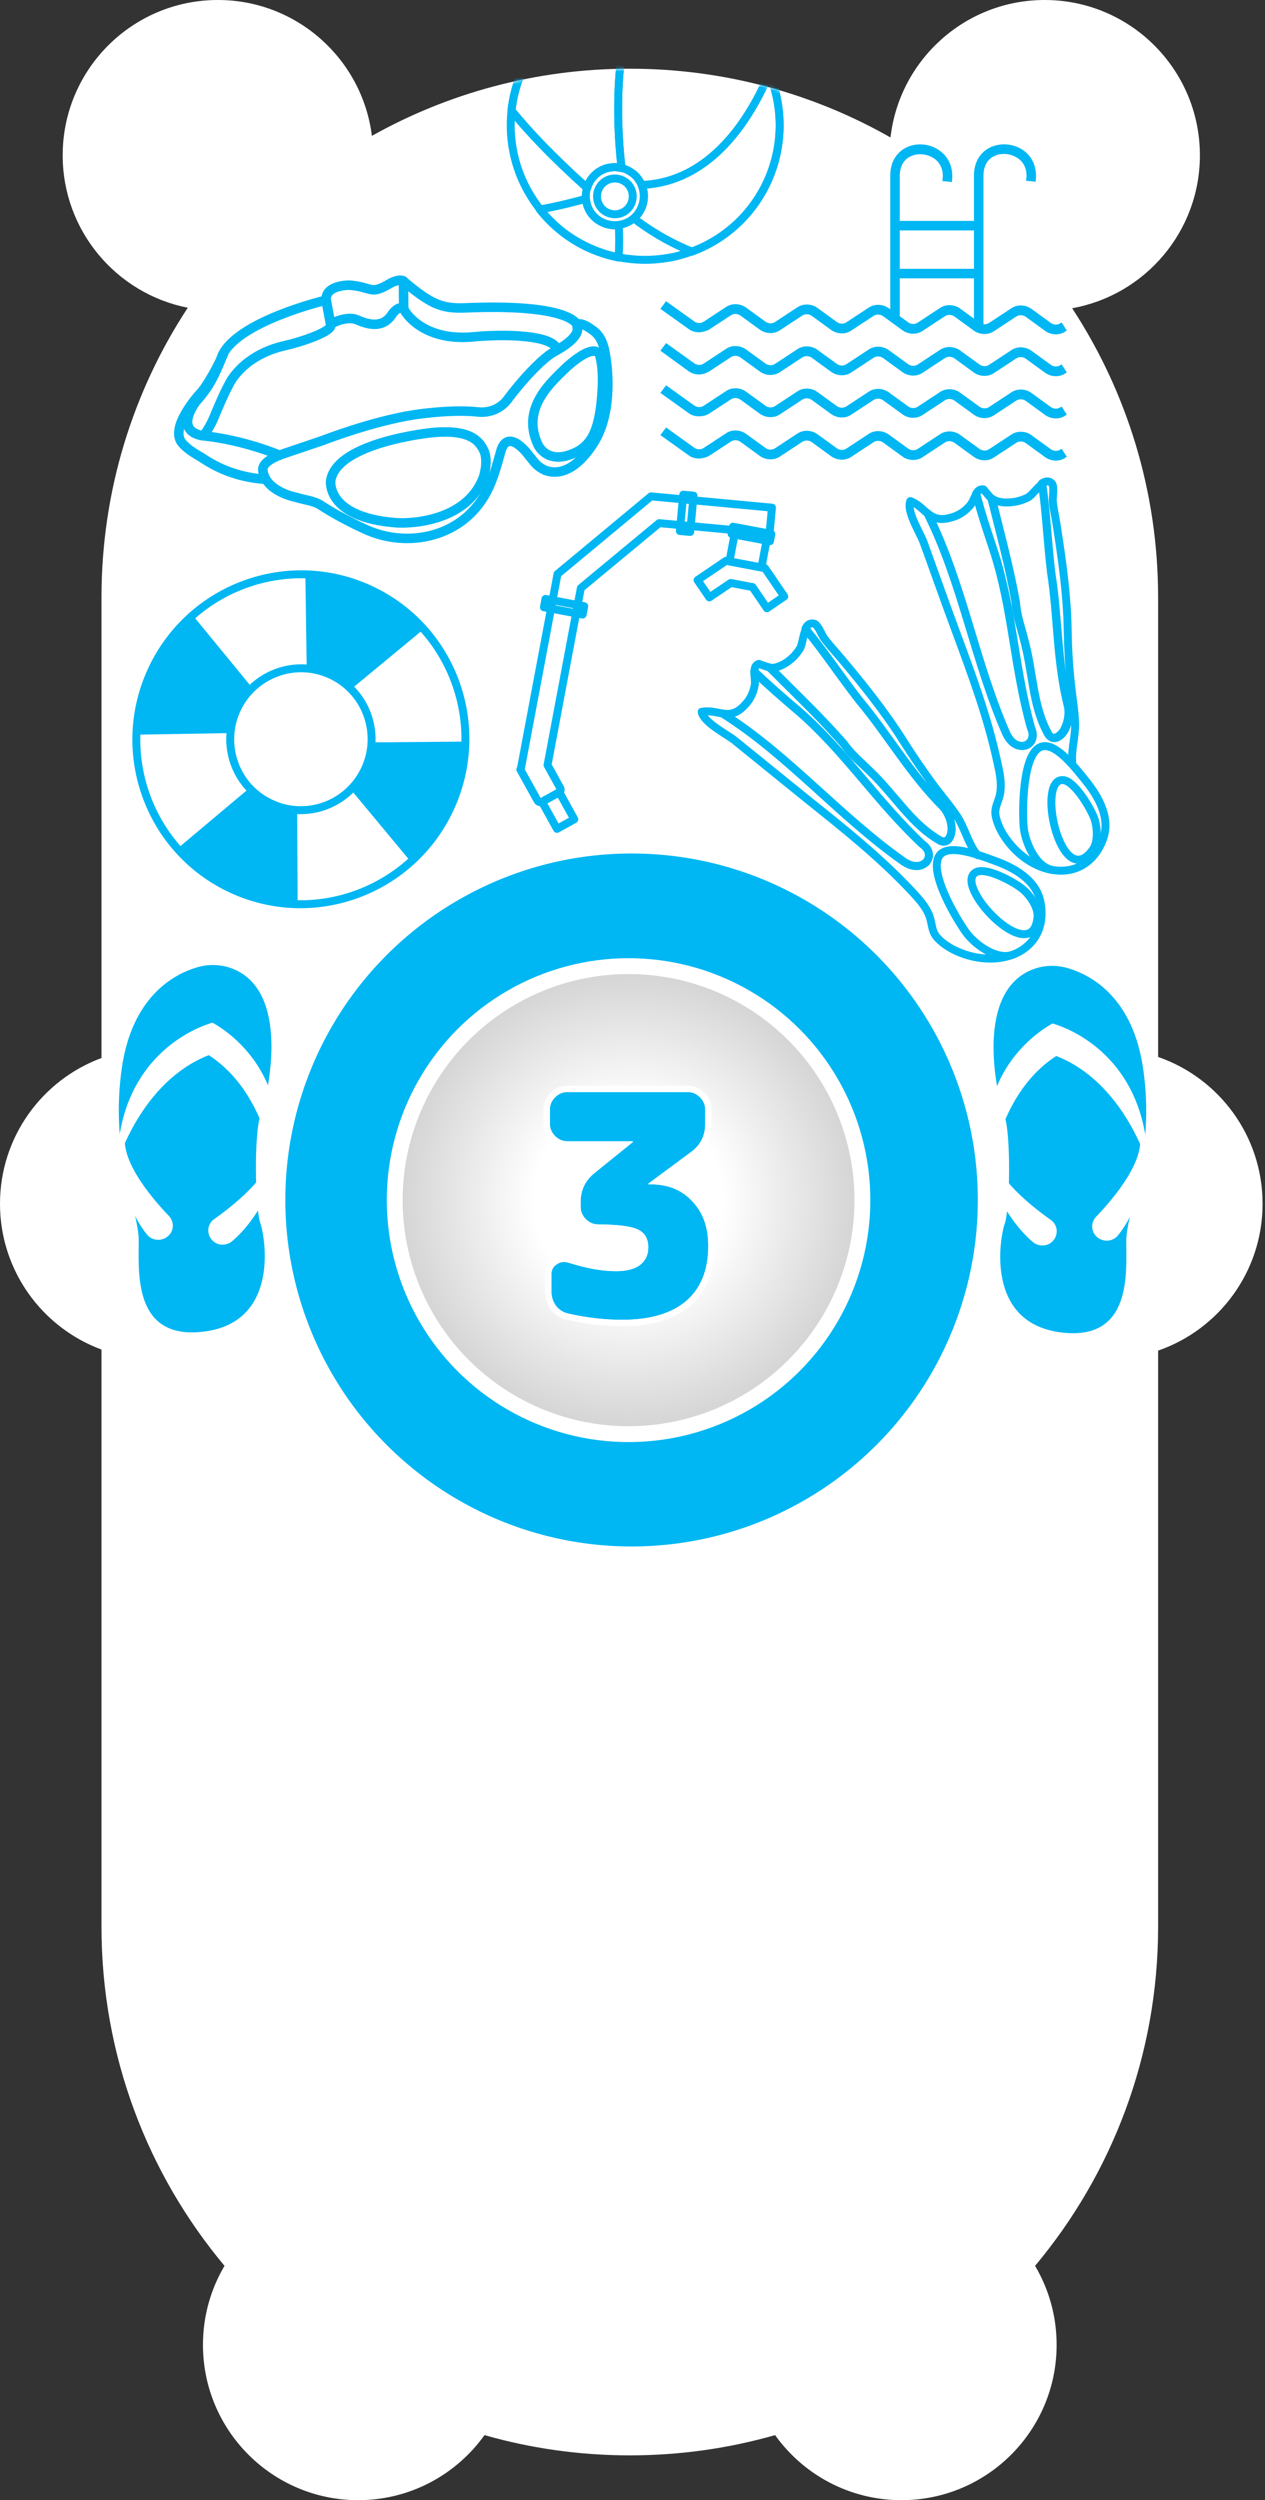 <svg width="399" height="788" viewBox="0 0 399 788" fill="none" xmlns="http://www.w3.org/2000/svg">
<rect x="0" y="0" width="399" height="788" fill="#333333" stroke="none"/>
<path fill-rule="evenodd" clip-rule="evenodd" d="M19.771 48.956C19.771 72.743 36.735 92.567 59.225 96.99C42.018 123.213 32.01 154.584 32.01 188.291V333.464C13.324 340.358 0 358.327 0 379.407C0 400.487 13.324 418.456 32.01 425.35V607.24C32.01 647.928 46.592 685.209 70.815 714.144C66.498 721.439 64.019 729.952 64.019 739.044C64.019 766.081 85.937 788 112.975 788C129.401 788 143.938 779.91 152.818 767.496C167.378 771.652 182.753 773.878 198.647 773.878C214.542 773.878 229.916 771.652 244.476 767.496C253.357 779.91 267.894 788 284.32 788C311.358 788 333.276 766.082 333.276 739.044C333.276 729.952 330.797 721.439 326.479 714.144C350.703 685.209 365.285 647.928 365.285 607.24V425.686C384.463 419.055 398.236 400.839 398.236 379.407C398.236 357.974 384.463 339.758 365.285 333.127V188.291C365.285 154.651 355.317 123.339 338.173 97.147C361.078 93.058 378.466 73.037 378.466 48.956C378.466 21.918 356.547 0 329.51 0C304.378 0 283.669 18.937 280.875 43.321C256.613 29.53 228.55 21.654 198.647 21.654C169.106 21.654 141.361 29.34 117.302 42.823C114.285 18.68 93.687 0 68.726 0C41.689 0 19.771 21.918 19.771 48.956Z" fill="white"/>
<circle cx="199.209" cy="378.209" r="109.209" fill="#00B7F4"/>
<circle cx="198.258" cy="378.258" r="73.758" fill="#D0D0D0"/>
<circle cx="198.258" cy="378.258" r="73.758" fill="url(#paint0_radial)"/>
<circle cx="198.258" cy="378.258" r="73.758" stroke="white" stroke-width="5"/>
<path d="M205.456 373.29C210.759 373.29 215.059 375.068 218.357 378.625C221.72 382.117 223.401 386.805 223.401 392.69C223.401 400.256 221.073 406.044 216.417 410.053C211.761 413.998 205.036 415.97 196.241 415.97C190.68 415.97 185.054 415.323 179.363 414.03C177.747 413.707 176.421 412.898 175.386 411.605C174.416 410.247 173.931 408.727 173.931 407.046V401.614C173.931 400.256 174.481 399.221 175.58 398.51C176.68 397.734 177.876 397.54 179.169 397.928C184.86 399.739 189.904 400.644 194.301 400.644C197.599 400.644 200.121 399.997 201.867 398.704C203.613 397.346 204.486 395.503 204.486 393.175C204.486 390.459 203.419 388.584 201.285 387.549C199.216 386.514 195.013 385.965 188.675 385.9C187.188 385.9 185.895 385.35 184.795 384.251C183.696 383.152 183.146 381.858 183.146 380.371V378.819C183.146 375.133 184.569 372.126 187.414 369.798L199.539 360.001C199.604 359.936 199.636 359.872 199.636 359.807C199.636 359.742 199.604 359.71 199.539 359.71H178.975C177.488 359.71 176.195 359.16 175.095 358.061C173.996 356.962 173.446 355.668 173.446 354.181V349.719C173.446 348.232 173.996 346.938 175.095 345.839C176.195 344.74 177.488 344.19 178.975 344.19H216.902C218.39 344.19 219.683 344.74 220.782 345.839C221.882 346.938 222.431 348.232 222.431 349.719V354.181C222.431 357.932 220.976 360.874 218.066 363.008L204.583 372.999C204.519 373.064 204.486 373.128 204.486 373.193C204.486 373.258 204.519 373.29 204.583 373.29H205.456Z" fill="#00B7F4"/>
<path fill-rule="evenodd" clip-rule="evenodd" d="M217.716 411.574L217.71 411.579C212.563 415.94 205.305 417.97 196.241 417.97C190.532 417.97 184.765 417.307 178.944 415.986C176.876 415.566 175.146 414.506 173.825 412.854L173.791 412.812L173.759 412.767C172.545 411.068 171.931 409.141 171.931 407.046V401.614C171.931 399.621 172.788 397.95 174.46 396.853C176.055 395.74 177.877 395.452 179.744 396.012L179.76 396.017L179.776 396.022C185.335 397.791 190.169 398.644 194.301 398.644C197.365 398.644 199.392 398.039 200.658 397.111C201.876 396.156 202.486 394.914 202.486 393.175C202.486 392.075 202.271 391.288 201.948 390.72C201.634 390.169 201.154 389.708 200.413 389.349L200.402 389.343L200.391 389.338C199.658 388.971 198.354 388.61 196.321 388.344C194.329 388.083 191.784 387.932 188.664 387.9C186.625 387.897 184.834 387.118 183.381 385.665C181.926 384.21 181.146 382.415 181.146 380.371V378.819C181.146 374.535 182.837 370.959 186.148 368.25L186.157 368.242L194.242 361.71H178.975C176.931 361.71 175.137 360.931 173.681 359.475C172.226 358.02 171.446 356.225 171.446 354.181V349.719C171.446 347.675 172.226 345.88 173.681 344.425L175.095 345.839C173.996 346.938 173.446 348.232 173.446 349.719V354.181C173.446 355.668 173.996 356.962 175.095 358.061C176.195 359.16 177.488 359.71 178.975 359.71H199.539C199.604 359.71 199.636 359.742 199.636 359.807C199.636 359.872 199.604 359.936 199.539 360.001L187.414 369.798C184.569 372.126 183.146 375.133 183.146 378.819V380.371C183.146 381.858 183.696 383.152 184.795 384.251C185.895 385.35 187.188 385.9 188.675 385.9C195.013 385.965 199.216 386.514 201.285 387.549C203.419 388.584 204.486 390.459 204.486 393.175C204.486 395.503 203.613 397.346 201.867 398.704C200.121 399.997 197.599 400.644 194.301 400.644C189.904 400.644 184.86 399.739 179.169 397.928C177.876 397.54 176.68 397.734 175.58 398.51C174.481 399.221 173.931 400.256 173.931 401.614V407.046C173.931 408.727 174.416 410.247 175.386 411.605C176.421 412.898 177.747 413.707 179.363 414.03C185.054 415.323 190.68 415.97 196.241 415.97C205.036 415.97 211.761 413.998 216.417 410.053C221.073 406.044 223.401 400.256 223.401 392.69C223.401 386.805 221.72 382.117 218.357 378.625C215.479 375.521 211.838 373.772 207.433 373.376C207.12 373.348 206.803 373.327 206.482 373.313C206.145 373.298 205.803 373.29 205.456 373.29H204.583C204.519 373.29 204.486 373.258 204.486 373.193C204.486 373.128 204.519 373.064 204.583 372.999L218.066 363.008C220.976 360.874 222.431 357.932 222.431 354.181V349.719C222.431 348.232 221.882 346.938 220.782 345.839C219.683 344.74 218.39 344.19 216.902 344.19H178.975C177.488 344.19 176.195 344.74 175.095 345.839L173.681 344.425C175.137 342.969 176.931 342.19 178.975 342.19H216.902C218.946 342.19 220.741 342.969 222.197 344.425C223.652 345.88 224.431 347.675 224.431 349.719V354.181C224.431 358.537 222.697 362.09 219.253 364.618C219.252 364.619 219.25 364.62 219.249 364.621L209.724 371.679C213.663 372.431 217.051 374.28 219.811 377.251C223.597 381.191 225.401 386.412 225.401 392.69C225.401 400.692 222.92 407.093 217.722 411.568L217.716 411.574Z" fill="white"/>
<path d="M319.576 300.863C318.119 301.405 316.472 301.821 314.697 302.015C311.385 302.354 307.595 301.966 304.042 300.705C300.854 299.618 297.87 297.913 295.773 295.698C293.677 293.483 294.099 291.089 293.096 288.571C292.012 285.656 289.597 283.093 287.484 280.8C277.301 269.995 266.298 261.252 254.692 251.972C247.007 245.774 239.402 239.561 231.717 233.363C229.161 231.324 221.925 227.757 221.316 224.334C223.867 223.901 225.897 224.562 227.943 224.891C248.735 238.004 264.562 257.15 285.04 271.564C286.944 272.828 289.784 273.82 292.094 271.787C293.833 269.786 292.845 267.347 290.941 266.083C276.377 252.37 266.866 237.142 251.844 224.017C246.874 219.827 242.269 215.81 237.964 211.651C237.994 210.573 238.214 209.621 239.291 209.238C239.291 209.238 242.226 210.294 242.733 210.357L242.812 210.341C250.786 218.376 258.632 225.778 266.242 234.464C268.564 237.788 271.723 240.365 274.408 243.038C282.365 250.583 287.424 259.702 296.549 264.866C298.929 266.034 300.081 263.575 300.14 261.419C300.166 258.693 299.099 256.27 297.653 254.418C286.915 243.726 280.185 231.645 270.953 220.648C265.263 213.305 259.936 205.312 254.041 198.175C254.546 197.001 255.384 196.255 256.764 196.553C257.969 196.804 259.228 200.178 259.912 201.111C261.501 203.264 263.392 205.273 265.124 207.314C272.068 215.558 279.013 224.214 284.706 233.205C287.855 238.176 291.146 243.035 294.659 247.767C297.027 250.917 299.824 254.144 301.971 257.421C304.133 260.777 305.125 264.864 307.382 268.283C307.732 268.79 308.05 269.138 308.384 269.565" stroke="#00B7F4" stroke-width="2.5" stroke-miterlimit="10" stroke-linecap="round" stroke-linejoin="round"/>
<path d="M290.94 266.083C292.845 267.347 293.833 269.786 292.094 271.787C289.8 273.9 286.944 272.828 285.04 271.564C264.562 257.15 248.734 238.004 227.943 224.891C230.067 225.204 232.096 225.041 234.5 222.658C236.493 220.689 237.567 218.657 238.068 215.835C238.24 214.646 237.92 213.061 237.901 211.746C242.205 215.906 246.811 219.922 251.781 224.112C266.787 237.158 276.297 252.387 290.94 266.083Z" stroke="#00B7F4" stroke-width="2.5" stroke-miterlimit="10" stroke-linecap="round" stroke-linejoin="round"/>
<path d="M297.684 254.577C299.13 256.429 300.213 258.931 300.171 261.578C300.033 263.75 298.944 266.114 296.58 265.025C287.455 259.861 282.396 250.741 274.439 243.197C271.754 240.524 268.515 237.963 266.274 234.623C258.647 225.858 250.817 218.535 242.843 210.499C244.175 210.56 245.347 210.241 246.551 209.667C248.958 208.521 250.967 206.631 252.388 204.282C253.052 203.076 253.299 200.222 254.151 198.318C260.047 205.455 265.294 213.464 271.063 220.791C280.2 231.725 286.93 243.805 297.684 254.577Z" stroke="#00B7F4" stroke-width="2.5" stroke-miterlimit="10" stroke-linecap="round" stroke-linejoin="round"/>
<path d="M296.685 269.21C296.748 269.114 296.89 269.003 296.97 268.987C300.419 266.063 310.033 269.974 313.586 271.235C319.804 273.441 326.85 277.294 328.196 284.361C329.734 292.378 325.99 298.33 319.576 300.863C314.223 302.935 307.157 297.355 304.614 293.746C301.864 289.932 292.114 273.927 296.685 269.21Z" stroke="#00B7F4" stroke-width="2.5" stroke-miterlimit="10" stroke-linecap="round" stroke-linejoin="round"/>
<path d="M307.966 274.844C311.276 273.268 320.178 278.147 322.783 280.425C324.974 282.29 327.566 286.137 327.255 289.086C325.673 305.732 299.906 278.618 307.966 274.844Z" stroke="#00B7F4" stroke-width="2.5" stroke-miterlimit="10" stroke-linecap="round" stroke-linejoin="round"/>
<path d="M331.915 274.208C330.377 273.942 328.712 273.454 327.157 272.696C324.079 271.339 321.047 268.984 318.647 266.088C316.47 263.477 314.8 260.517 314.112 257.522C313.424 254.528 315.037 252.718 315.475 249.99C316.008 246.914 315.319 243.508 314.615 240.434C311.51 225.89 306.537 212.712 301.42 198.822C297.976 189.54 294.692 180.227 291.344 171.009C290.228 167.936 285.807 161.161 287.132 157.925C289.543 158.839 290.957 160.532 292.529 161.781C303.56 183.711 307.288 208.272 317.37 231.219C318.357 233.246 320.232 235.588 323.242 234.979C325.729 234.229 326.168 231.502 325.197 229.554C319.735 210.291 319.476 192.285 313.35 173.404C311.276 167.226 309.362 161.429 307.86 155.631C308.413 154.694 309.109 154.059 310.219 154.246C310.219 154.246 312.189 156.652 312.586 156.984L312.682 157.047C315.399 168.042 318.322 178.418 320.295 189.811C320.525 193.805 321.96 197.637 322.871 201.329C325.825 211.863 325.467 222.326 330.606 231.429C332.037 233.614 334.221 232.183 335.422 230.373C336.764 228.04 337.219 225.392 336.913 223.063C333.189 208.313 333.699 194.522 331.498 180.372C330.369 171.117 330 161.544 328.634 152.338C329.726 151.622 330.835 151.398 331.772 152.363C332.614 153.265 332.003 156.769 332.069 157.91C332.281 160.588 332.984 163.25 333.354 165.896C335.009 176.529 336.585 187.589 336.75 198.193C336.857 204.026 337.155 209.985 337.833 215.785C338.205 219.668 338.991 223.962 339.11 227.813C339.261 231.823 337.938 235.884 338.184 239.957C338.217 240.528 338.088 239.959 338.184 240.434" stroke="#00B7F4" stroke-width="2.5" stroke-miterlimit="10" stroke-linecap="round" stroke-linejoin="round"/>
<path d="M325.291 229.618C326.278 231.644 325.824 234.293 323.337 235.043C320.327 235.651 318.356 233.246 317.464 231.282C307.383 208.336 303.654 183.775 292.624 161.844C294.291 163.156 296.132 164.104 299.427 163.272C302.104 162.649 304.162 161.408 305.965 159.312C306.772 158.407 307.276 156.821 307.955 155.694C309.457 161.492 311.371 167.289 313.445 173.467C319.587 192.428 319.909 210.338 325.291 229.618Z" stroke="#00B7F4" stroke-width="2.5" stroke-miterlimit="10" stroke-linecap="round" stroke-linejoin="round"/>
<path d="M337.103 223.189C337.409 225.519 337.034 228.151 335.612 230.5C334.412 232.309 332.227 233.74 330.796 231.556C325.657 222.452 326.016 211.99 323.061 201.455C322.15 197.764 320.716 193.931 320.485 189.937C318.417 178.481 315.59 168.168 312.872 157.174C314.015 157.932 315.141 158.199 316.488 158.339C319.168 158.539 321.861 157.995 324.252 156.769C325.44 156.117 327.099 153.72 328.761 152.559C330.127 161.766 330.496 171.339 331.625 180.594C333.889 194.649 333.395 208.519 337.103 223.189Z" stroke="#00B7F4" stroke-width="2.5" stroke-miterlimit="10" stroke-linecap="round" stroke-linejoin="round"/>
<path d="M328.664 235.285C328.744 235.269 328.902 235.237 329.06 235.205C333.529 234.466 339.744 242.775 342.143 245.671C346.307 250.766 350.427 257.684 347.921 264.458C345.099 272.119 338.829 275.366 331.995 274.192C326.35 273.189 323.162 264.763 322.852 260.373C322.477 255.666 322.391 236.883 328.664 235.285Z" stroke="#00B7F4" stroke-width="2.5" stroke-miterlimit="10" stroke-linecap="round" stroke-linejoin="round"/>
<path d="M335.423 245.875C339.053 246.295 344.207 255.066 345.26 258.234C346.138 260.943 346.417 265.586 344.583 267.936C334.625 281.494 326.576 244.943 335.423 245.875Z" stroke="#00B7F4" stroke-width="2.5" stroke-miterlimit="10" stroke-linecap="round" stroke-linejoin="round"/>
<path d="M74.652 305.877C70.668 303.916 65.963 303.617 61.635 305.044C54.336 307.327 41.744 314.476 38.476 336.278C34.471 363.333 43.675 381.28 43.755 390.742C43.828 400.127 41.5 422.921 64.861 419.617C88.144 416.319 83.711 390.037 82.076 385.362C80.442 380.686 80.043 356.972 82.226 351.294C84.227 346.242 91.806 314.31 74.652 305.877Z" fill="#00B7F4"/>
<path d="M36.934 366.719C36.934 366.719 39.397 380.489 46.347 389.077C47.827 390.94 50.588 391.323 52.58 389.937C54.869 388.373 55.154 385.219 53.274 383.236C47.3 377.011 36.572 364.229 40.008 355.775L36.934 366.719Z" fill="white"/>
<path d="M67.368 322.514C67.207 322.451 67.123 322.381 66.962 322.318C66.658 322.42 66.277 322.527 65.747 322.724C59.449 324.848 37.485 334.68 36.934 366.718C36.934 366.718 44.395 340.904 65.858 332.565C78.714 340.894 83.763 355.748 85.723 364.367C86.598 368.342 86.817 370.996 86.817 370.996C92.718 339.508 73.181 325.851 67.368 322.514Z" fill="white"/>
<path d="M86.894 370.991C86.894 370.991 81.736 384.092 73.198 391.211C71.374 392.736 68.56 392.663 66.932 390.889C65.052 388.906 65.337 385.752 67.626 384.188C74.7 379.175 87.79 368.626 86.115 359.678L86.894 370.991Z" fill="white"/>
<path d="M324.348 306.138C328.332 304.176 333.037 303.878 337.365 305.304C344.664 307.587 357.256 314.736 360.524 336.538C364.529 363.594 355.325 381.54 355.245 391.002C355.172 400.388 357.5 423.181 334.14 419.877C310.856 416.579 315.289 390.297 316.924 385.622C318.558 380.946 318.957 357.233 316.774 351.555C314.773 346.503 307.194 314.57 324.348 306.138Z" fill="#00B7F4"/>
<path d="M362.066 366.979C362.066 366.979 359.603 380.749 352.653 389.337C351.173 391.2 348.412 391.583 346.42 390.197C344.131 388.633 343.846 385.479 345.726 383.497C351.7 377.271 362.428 364.489 358.992 356.035L362.066 366.979Z" fill="white"/>
<path d="M331.632 322.774C331.794 322.711 331.877 322.641 332.038 322.578C332.342 322.68 332.723 322.788 333.253 322.984C339.551 325.108 361.515 334.94 362.066 366.979C362.066 366.979 354.605 341.165 333.142 332.825C320.286 341.155 315.237 356.009 313.277 364.628C312.402 368.602 312.183 371.257 312.183 371.257C306.282 339.769 325.819 326.111 331.632 322.774Z" fill="white"/>
<path d="M312.106 371.251C312.106 371.251 317.264 384.352 325.802 391.471C327.626 392.996 330.44 392.923 332.068 391.149C333.948 389.166 333.663 386.012 331.374 384.449C324.3 379.436 311.21 368.886 312.885 359.938L312.106 371.251Z" fill="white"/>
<path d="M164.126 242.545L169.534 252.29C169.791 252.813 170.468 253 171.003 252.685L176.302 249.765C176.826 249.507 177.012 248.83 176.687 248.353L172.703 241.132L183.208 185.344L207.9 164.881L242.734 168.116L243.489 160.006L205.333 156.442L175.847 180.93L164.24 242.566L164.126 242.545Z" stroke="#00B7F4" stroke-width="2.5" stroke-miterlimit="10" stroke-linecap="round" stroke-linejoin="round"/>
<path d="M214.435 167.361L217.688 167.665L218.756 156.22L215.503 155.917L214.435 167.361Z" stroke="#00B7F4" stroke-width="2.5" stroke-miterlimit="10" stroke-linecap="round" stroke-linejoin="round"/>
<path d="M170.964 252.722L175.688 261.244L181.148 258.218L176.424 249.696L170.964 252.722Z" stroke="#00B7F4" stroke-width="2.5" stroke-miterlimit="10" stroke-linecap="round" stroke-linejoin="round"/>
<path d="M220.016 182.835L223.739 188.286L230.473 183.736L237.353 185.032L241.914 191.709L247.365 187.985L241.268 179.06L228.998 176.75L220.016 182.835Z" stroke="#00B7F4" stroke-width="2.5" stroke-miterlimit="10" stroke-linecap="round" stroke-linejoin="round"/>
<path d="M230.087 176.955L240.178 178.855L241.776 170.369L231.685 168.469L230.087 176.955Z" stroke="#00B7F4" stroke-width="2.5" stroke-miterlimit="10" stroke-linecap="round" stroke-linejoin="round"/>
<path d="M230.768 168.296L242.866 170.574L243.298 168.281L231.2 166.003L230.768 168.296Z" stroke="#00B7F4" stroke-width="2.5" stroke-miterlimit="10" stroke-linecap="round" stroke-linejoin="round"/>
<path d="M171.56 191.403L183.772 193.703L184.269 191.065L172.057 188.766L171.56 191.403Z" stroke="#00B7F4" stroke-width="2.5" stroke-miterlimit="10" stroke-linecap="round" stroke-linejoin="round"/>
<path d="M116.747 185.796C90.744 173.759 59.917 185.167 47.839 211.212C35.76 237.299 47.084 268.167 73.045 280.204C99.048 292.241 129.874 280.833 141.953 254.788C154.032 228.701 142.75 197.833 116.747 185.796ZM85.543 253.278C74.345 248.12 69.522 234.824 74.68 223.626C79.881 212.428 93.134 207.521 104.29 212.68C115.447 217.838 120.312 231.134 115.153 242.332C109.952 253.572 96.699 258.479 85.543 253.278Z" stroke="#00B7F4" stroke-width="2.5" stroke-miterlimit="10" stroke-linecap="round" stroke-linejoin="round"/>
<path d="M96.32 181.014L96.74 210.708C99.298 210.918 101.856 211.547 104.331 212.721C106.805 213.854 108.944 215.405 110.748 217.209L133.647 198.294C129.076 193.177 123.414 188.857 116.745 185.795C110.119 182.734 103.157 181.182 96.32 181.014Z" fill="#00B7F4"/>
<path d="M47.838 211.212C44.818 217.796 43.224 224.716 43.057 231.553L72.709 231.049C72.918 228.533 73.589 226.059 74.68 223.626C75.896 220.984 77.574 218.719 79.545 216.79L60.756 193.89C55.471 198.587 51.025 204.375 47.838 211.212Z" fill="#00B7F4"/>
<path d="M93.889 284.985L93.721 254.704C91.037 254.536 88.353 253.949 85.752 252.775C83.194 251.6 80.845 250.048 79 248.119L55.975 267.454C60.588 272.696 66.334 277.1 73.086 280.204C79.797 283.307 86.885 284.859 93.889 284.985Z" fill="#00B7F4"/>
<path d="M141.994 254.788C145.14 247.951 146.692 240.821 146.817 233.733L117.04 233.985C116.872 236.711 115.865 239.479 114.649 242.122C113.517 244.512 112.091 246.651 110.329 248.455L129.58 271.606C134.697 267.034 138.933 261.372 141.994 254.788Z" fill="#00B7F4"/>
<path d="M308.4 70.126H282.3V72.126H308.4V70.126Z" fill="#00B7F4" stroke="#00B7F4"/>
<path d="M309.2 85.226H283.1V87.226H309.2V85.226Z" fill="#00B7F4" stroke="#00B7F4"/>
<path d="M283.3 100.326H281.3V55.426C281.3 51.526 282.9 48.626 285.9 47.026C289 45.426 293.1 45.726 296 47.826C298.9 49.826 300.2 53.126 299.8 56.826L297.8 56.626C298.2 53.626 297.1 51.026 294.9 49.526C292.5 47.926 289.3 47.626 286.8 48.926C284.5 50.126 283.3 52.426 283.3 55.526V100.326Z" fill="#00B7F4" stroke="#00B7F4"/>
<path d="M309.7 103.026H307.7V55.426C307.7 51.526 309.3 48.626 312.3 47.026C315.4 45.426 319.5 45.726 322.4 47.726C325.3 49.726 326.6 53.026 326.2 56.726L324.2 56.526C324.6 53.526 323.5 50.926 321.3 49.426C318.9 47.826 315.7 47.526 313.2 48.826C310.9 50.026 309.7 52.326 309.7 55.426V103.026V103.026Z" fill="#00B7F4" stroke="#00B7F4"/>
<path d="M220.4 104.226C219.4 104.226 218.3 103.926 217.4 103.226L209 97.226L210.2 95.626L218.7 101.726C219.7 102.426 221.1 102.526 222.2 101.826L229.2 97.226C230.9 96.026 233.3 96.126 235 97.326L241.2 101.826C242.2 102.526 243.6 102.626 244.7 101.926L251.7 97.326C253.4 96.126 255.8 96.226 257.5 97.426L263.7 101.926C264.7 102.626 266.1 102.726 267.2 102.026L274.2 97.426C275.9 96.226 278.3 96.326 280 97.526L286.2 102.026C287.2 102.726 288.6 102.826 289.7 102.126L296.7 97.526C298.4 96.326 300.8 96.426 302.5 97.626L308.7 102.126C309.7 102.826 311.1 102.926 312.2 102.226L319.2 97.626C320.9 96.426 323.3 96.526 325 97.726L331.2 102.226C332.2 102.926 333.6 103.026 334.7 102.326L335.8 104.026C334.1 105.226 331.7 105.126 330 103.926L323.8 99.426C322.8 98.726 321.4 98.626 320.3 99.326L313.3 103.926C311.6 105.126 309.2 105.026 307.5 103.826L301.3 99.326C300.3 98.626 298.9 98.526 297.8 99.226L290.8 103.826C289.1 105.026 286.7 104.926 285 103.726L278.8 99.226C277.8 98.526 276.4 98.426 275.3 99.126L268.3 103.726C266.6 104.926 264.2 104.826 262.5 103.626L256.3 99.126C255.3 98.426 253.9 98.326 252.8 99.026L245.8 103.626C244.1 104.826 241.7 104.726 240 103.526L233.8 99.026C232.8 98.326 231.4 98.226 230.3 98.926L223.3 103.526C222.4 103.926 221.4 104.226 220.4 104.226Z" fill="#00B7F4" stroke="#00B7F4"/>
<path d="M220.4 117.526C219.4 117.526 218.3 117.226 217.4 116.526L209 110.426L210.2 108.826L218.7 114.926C219.7 115.626 221.1 115.726 222.2 115.026L229.2 110.426C230.9 109.226 233.3 109.326 235 110.526L241.2 115.026C242.2 115.726 243.6 115.826 244.7 115.126L251.7 110.526C253.4 109.326 255.8 109.426 257.5 110.626L263.7 115.126C264.7 115.826 266.1 115.926 267.2 115.226L274.2 110.626C275.9 109.426 278.3 109.526 280 110.726L286.2 115.226C287.2 115.926 288.6 116.026 289.7 115.326L296.7 110.726C298.4 109.526 300.8 109.626 302.5 110.826L308.7 115.326C309.7 116.026 311.1 116.126 312.2 115.426L319.2 110.826C320.9 109.626 323.3 109.726 325 110.926L331.2 115.426C332.2 116.126 333.6 116.226 334.7 115.526L335.8 117.226C334.1 118.426 331.7 118.326 330 117.126L323.8 112.626C322.8 111.926 321.4 111.826 320.3 112.526L313.3 117.126C311.6 118.326 309.2 118.226 307.5 117.026L301.3 112.526C300.3 111.826 298.9 111.726 297.8 112.426L290.8 117.026C289.1 118.226 286.7 118.126 285 116.926L278.8 112.426C277.8 111.726 276.4 111.626 275.3 112.326L268.3 116.926C266.6 118.126 264.2 118.026 262.5 116.826L256.3 112.326C255.3 111.626 253.9 111.526 252.8 112.226L245.8 116.826C244.1 118.026 241.7 117.926 240 116.726L233.8 112.226C232.8 111.526 231.4 111.426 230.3 112.126L223.3 116.726C222.4 117.226 221.4 117.526 220.4 117.526Z" fill="#00B7F4" stroke="#00B7F4"/>
<path d="M220.4 144.026C219.4 144.026 218.3 143.726 217.4 143.026L209 137.026L210.2 135.426L218.7 141.526C219.7 142.226 221.1 142.326 222.2 141.626L229.2 137.026C230.9 135.826 233.3 135.926 235 137.126L241.2 141.626C242.2 142.326 243.6 142.426 244.7 141.726L251.7 137.126C253.4 135.926 255.8 136.026 257.5 137.226L263.7 141.726C264.7 142.426 266.1 142.526 267.2 141.826L274.2 137.226C275.9 136.026 278.3 136.126 280 137.326L286.2 141.826C287.2 142.526 288.6 142.626 289.7 141.926L296.7 137.326C298.4 136.126 300.8 136.226 302.5 137.426L308.7 141.926C309.7 142.626 311.1 142.726 312.2 142.026L319.2 137.426C320.9 136.226 323.3 136.326 325 137.526L331.2 142.026C332.2 142.726 333.6 142.826 334.7 142.126L335.8 143.826C334.1 145.026 331.7 144.926 330 143.726L323.8 139.226C322.8 138.526 321.4 138.426 320.3 139.126L313.3 143.726C311.6 144.926 309.2 144.826 307.5 143.626L301.3 139.126C300.3 138.426 298.9 138.326 297.8 139.026L290.8 143.626C289.1 144.826 286.7 144.726 285 143.526L278.8 139.026C277.8 138.326 276.4 138.226 275.3 138.926L268.3 143.526C266.6 144.726 264.2 144.626 262.5 143.426L256.3 138.926C255.3 138.226 253.9 138.126 252.8 138.826L245.8 143.426C244.1 144.626 241.7 144.526 240 143.326L233.8 138.826C232.8 138.126 231.4 138.026 230.3 138.726L223.3 143.326C222.4 143.726 221.4 144.026 220.4 144.026Z" fill="#00B7F4" stroke="#00B7F4"/>
<path d="M220.4 130.726C219.4 130.726 218.3 130.426 217.4 129.726L209 123.726L210.2 122.126L218.7 128.226C219.7 128.926 221.1 129.026 222.2 128.326L229.2 123.726C230.9 122.526 233.3 122.626 235 123.826L241.2 128.326C242.2 129.026 243.6 129.126 244.7 128.426L251.7 123.826C253.4 122.626 255.8 122.726 257.5 123.926L263.7 128.426C264.7 129.126 266.1 129.226 267.2 128.526L274.2 123.926C275.9 122.726 278.3 122.826 280 124.026L286.2 128.526C287.2 129.226 288.6 129.326 289.7 128.626L296.7 124.026C298.4 122.826 300.8 122.926 302.5 124.126L308.7 128.626C309.7 129.326 311.1 129.426 312.2 128.726L319.2 124.126C320.9 122.926 323.3 123.026 325 124.226L331.2 128.726C332.2 129.426 333.6 129.526 334.7 128.826L335.8 130.526C334.1 131.726 331.7 131.626 330 130.426L323.8 125.926C322.8 125.226 321.4 125.126 320.3 125.826L313.3 130.426C311.6 131.626 309.2 131.526 307.5 130.326L301.3 125.826C300.3 125.126 298.9 125.026 297.8 125.726L290.8 130.326C289.1 131.526 286.7 131.426 285 130.226L278.8 125.726C277.8 125.026 276.4 124.926 275.3 125.626L268.3 130.226C266.6 131.426 264.2 131.326 262.5 130.126L256.3 125.626C255.3 124.926 253.9 124.826 252.8 125.526L245.8 130.126C244.1 131.326 241.7 131.226 240 130.026L233.8 125.526C232.8 124.826 231.4 124.726 230.3 125.426L223.3 130.026C222.4 130.526 221.4 130.726 220.4 130.726Z" fill="#00B7F4" stroke="#00B7F4"/>
<path d="M127.263 88.537C127.263 88.537 125.85 87.53 122.082 89.88C116.698 92.835 117.371 90.485 110.306 89.88C110.306 89.88 102.634 89.679 102.836 94.582L104.249 102.17C104.249 102.17 108.758 99.484 112.392 100.693C117.237 102.909 121.274 103.043 123.831 98.812C123.831 98.812 125.648 96.26 127.331 97.268L127.263 88.537Z" stroke="#00B7F4" stroke-width="3" stroke-miterlimit="10" stroke-linecap="round" stroke-linejoin="round"/>
<path d="M127.397 97.335C127.397 97.939 132.915 107.543 148.931 106.2C159.025 105.193 174.705 105.528 175.714 110.229C175.714 110.229 183.385 106.536 182.04 102.439C182.04 102.439 180.559 95.522 146.038 97.066C139.174 97.201 135.742 95.79 127.263 88.605" stroke="#00B7F4" stroke-width="3" stroke-miterlimit="10" stroke-linecap="round" stroke-linejoin="round"/>
<path d="M102.903 94.582C102.903 94.582 74.371 101.297 69.929 112.446C69.929 112.446 67.036 121.042 63.334 124.534C63.334 124.534 53.375 135.682 64.209 137.361C65.892 134.944 66.901 133.13 67.978 130.377C67.978 130.377 70.468 124.333 72.217 121.176C72.217 121.176 76.188 111.975 90.05 108.886C94.357 107.946 105.191 104.521 104.316 102.238L102.903 94.582Z" stroke="#00B7F4" stroke-width="3" stroke-miterlimit="10" stroke-linecap="round" stroke-linejoin="round"/>
<path d="M88.166 143.473C88.166 143.473 77.13 138.704 64.209 137.361C64.209 137.361 54.586 136.69 61.787 126.549C61.787 126.549 66.161 122.654 70.468 111.438C70.468 111.438 71.275 110.296 67.709 117.079C67.709 117.079 64.613 122.654 63.133 123.997C63.133 123.997 52.769 135.145 57.749 139.98C59.23 141.525 60.373 142.264 62.594 143.607C64.075 144.278 70.871 150.188 83.724 151.061" stroke="#00B7F4" stroke-width="3" stroke-miterlimit="10" stroke-linecap="round" stroke-linejoin="round"/>
<path d="M178.743 115.669C188.433 107.073 189.24 112.177 189.24 112.177C190.115 115.736 190.115 119.363 189.981 122.318C189.308 135.615 186.549 139.51 182.713 141.995C172.754 147.502 169.658 140.115 169.658 140.115C164.275 128.564 173.83 120.505 178.743 115.669Z" stroke="#00B7F4" stroke-width="3" stroke-miterlimit="10" stroke-linecap="round" stroke-linejoin="round"/>
<path d="M82.917 148.443C83.926 154.957 93.213 156.703 93.213 156.703C96.779 157.777 98.865 157.777 101.22 159.255C107.815 163.62 116.025 167.18 116.025 167.18C129.887 173.09 148.191 168.791 154.853 152.069C156.468 148.04 157.141 144.95 158.151 141.592C160.641 134.944 166.966 143.674 166.899 143.674C168.581 145.622 169.052 146.831 171.946 148.241C181.501 151.666 188.365 137.63 188.365 137.63C193.749 126.885 191.057 112.513 191.057 112.513C190.115 105.596 187.625 104.521 185.203 102.909C181.501 100.895 182.04 103.178 182.04 103.178C183.117 106.603 174.974 110.767 174.974 110.767C170.735 112.983 163.669 121.042 160.169 125.81C156.468 130.78 150.748 129.84 150.748 129.84C142.269 128.9 130.695 130.713 130.695 130.713C117.236 132.795 101.759 138.839 101.759 138.839C97.385 140.316 89.848 142.868 89.848 142.868C81.773 145.488 82.984 148.241 82.917 148.443Z" stroke="#00B7F4" stroke-width="3" stroke-miterlimit="10" stroke-linecap="round" stroke-linejoin="round"/>
<path d="M104.316 151.465C106.268 139.309 136.28 136.354 136.28 136.354C148.326 135.212 151.22 138.973 152.7 142.197C154.113 145.487 152.498 150.39 152.498 150.39C147.518 163.822 130.695 165.165 124.908 164.762C102.634 163.016 104.316 151.465 104.316 151.465Z" stroke="#00B7F4" stroke-width="3" stroke-miterlimit="10" stroke-linecap="round" stroke-linejoin="round"/>
<mask id="mask0" mask-type="alpha" maskUnits="userSpaceOnUse" x="0" y="0" width="399" height="788">
<path fill-rule="evenodd" clip-rule="evenodd" d="M19.771 48.956C19.771 72.743 36.735 92.567 59.225 96.99C42.018 123.213 32.01 154.584 32.01 188.291V333.464C13.324 340.358 -8.19875e-06 358.327 -8.19875e-06 379.407C-8.19875e-06 400.487 13.324 418.456 32.01 425.35V607.24C32.01 647.928 46.592 685.209 70.815 714.144C66.497 721.439 64.019 729.952 64.019 739.044C64.019 766.081 85.937 788 112.975 788C129.401 788 143.938 779.91 152.818 767.496C167.378 771.652 182.753 773.878 198.647 773.878C214.542 773.878 229.916 771.652 244.476 767.496C253.357 779.91 267.894 788 284.32 788C311.358 788 333.276 766.082 333.276 739.044C333.276 729.952 330.797 721.439 326.479 714.144C350.703 685.209 365.285 647.928 365.285 607.24V425.686C384.463 419.055 398.236 400.839 398.236 379.407C398.236 357.974 384.463 339.758 365.285 333.127V188.291C365.285 154.651 355.317 123.339 338.173 97.147C361.078 93.058 378.466 73.037 378.466 48.956C378.466 21.918 356.547 0 329.51 0C304.378 0 283.669 18.937 280.875 43.321C256.613 29.53 228.55 21.654 198.647 21.654C169.106 21.654 141.361 29.34 117.302 42.823C114.285 18.68 93.687 0 68.726 0C41.689 0 19.771 21.918 19.771 48.956Z" fill="white"/>
</mask>
<g mask="url(#mask0)">
<path d="M180.797 3.683C185.629 0.631 190.826 -1.316 196.095 -2.223C197.59 -2.499 199.062 -2.678 200.573 -2.798C210.338 -3.457 220.059 -0.75 228.082 4.949C232.45 8.032 236.306 12.023 239.358 16.856C240.639 18.884 241.704 20.966 242.611 23.064C243.889 26.012 244.734 29.067 245.264 32.154C247.239 43.342 244.586 54.866 238.055 64.082C234.971 68.449 230.98 72.305 226.148 75.357C223.642 76.94 220.986 78.284 218.26 79.254C215.811 80.133 213.346 80.855 210.85 81.264C205.581 82.171 200.277 82.099 195.134 81.091C189.309 79.929 183.808 77.561 178.862 74.092C175.688 71.84 172.78 69.087 170.274 65.912C169.364 64.734 168.475 63.46 167.646 62.147C164.594 57.315 162.647 52.118 161.74 46.849C161.018 42.798 160.902 38.782 161.354 34.741C162.136 27.654 164.714 20.768 168.912 14.862C172.033 10.554 176.024 6.698 180.797 3.683Z" stroke="#00B7F4" stroke-width="2.5" stroke-miterlimit="10" stroke-linecap="round" stroke-linejoin="round"/>
<path d="M186.46 56.523C185.041 58.504 184.47 61.035 184.9 63.434C185.107 64.555 185.509 65.72 186.149 66.734C186.79 67.748 187.61 68.649 188.592 69.281C190.574 70.7 193.105 71.271 195.504 70.841C196.625 70.634 197.789 70.232 198.804 69.591C199.818 68.951 200.719 68.131 201.35 67.148C202.77 65.167 203.341 62.636 202.911 60.237C202.704 59.116 202.302 57.951 201.661 56.937C201.021 55.923 200.201 55.022 199.218 54.391C197.237 52.971 194.706 52.4 192.307 52.83C191.186 53.037 190.021 53.439 189.007 54.08C188.03 54.78 187.189 55.562 186.46 56.523Z" stroke="#00B7F4" stroke-width="2.5" stroke-miterlimit="10" stroke-linecap="round" stroke-linejoin="round"/>
<path d="M189.365 58.611C188.473 59.842 188.121 61.4 188.398 62.894C188.498 63.582 188.793 64.314 189.17 64.91C189.585 65.567 190.081 66.088 190.659 66.474C191.889 67.366 193.447 67.717 194.941 67.441C195.629 67.341 196.361 67.046 196.957 66.669C197.614 66.254 198.135 65.758 198.521 65.18C199.413 63.949 199.765 62.392 199.488 60.897C199.388 60.21 199.093 59.478 198.716 58.882C198.301 58.225 197.805 57.704 197.227 57.318C195.997 56.426 194.439 56.074 192.944 56.351C192.257 56.451 191.525 56.746 190.929 57.123C190.332 57.5 189.811 57.996 189.365 58.611Z" stroke="#00B7F4" stroke-width="2.5" stroke-miterlimit="10" stroke-linecap="round" stroke-linejoin="round"/>
<path d="M168.89 14.958C164.691 20.865 162.113 27.751 161.332 34.838C166.613 41.35 174.206 49.407 185.18 59.251C185.497 58.3 185.912 57.37 186.461 56.523C187.13 55.599 187.993 54.72 189.008 54.08C190.022 53.439 191.149 52.978 192.308 52.83C193.586 52.607 194.798 52.676 196.063 52.962C194.832 42.556 193.134 18.591 200.55 -2.701C199.04 -2.582 197.567 -2.403 196.073 -2.126C190.804 -1.219 185.607 0.728 180.775 3.78C175.942 6.832 172.033 10.553 168.89 14.958Z" stroke="#00B7F4" stroke-width="2.5" stroke-miterlimit="10" stroke-linecap="round" stroke-linejoin="round"/>
<path d="M188.63 69.34C187.707 68.671 186.828 67.808 186.187 66.794C185.547 65.779 185.085 64.652 184.938 63.494C184.847 63.217 184.853 62.963 184.821 62.649C181.273 63.638 175.894 65.032 170.252 66.009C172.757 69.183 175.665 71.937 178.84 74.188C183.726 77.696 189.287 80.026 195.111 81.188C195.328 77.963 195.356 74.44 195.168 70.97C192.91 71.227 190.574 70.7 188.63 69.34Z" stroke="#00B7F4" stroke-width="2.5" stroke-miterlimit="10" stroke-linecap="round" stroke-linejoin="round"/>
<path d="M202.431 58.287C202.688 58.959 202.908 59.572 203.009 60.259C203.439 62.658 202.867 65.189 201.448 67.171C201.002 67.786 200.519 68.342 199.9 68.816C203.473 71.567 209.942 75.994 218.297 79.313C220.985 78.283 223.62 77.036 226.185 75.416C231.017 72.364 235.008 68.508 238.092 64.14C244.683 54.887 247.239 43.341 245.301 32.213C244.771 29.126 243.866 26.109 242.648 23.122C236.701 37.227 224.32 57.399 202.431 58.287Z" stroke="#00B7F4" stroke-width="2.5" stroke-miterlimit="10" stroke-linecap="round" stroke-linejoin="round"/>
<path d="M168.89 14.958C164.691 20.865 162.113 27.751 161.332 34.838C166.613 41.35 174.206 49.407 185.18 59.251C185.497 58.3 185.912 57.37 186.461 56.523C187.13 55.599 187.993 54.72 189.008 54.08C190.022 53.439 191.149 52.978 192.308 52.83C193.586 52.607 194.798 52.676 196.063 52.962C194.832 42.556 193.134 18.591 200.55 -2.701C199.04 -2.582 197.567 -2.403 196.073 -2.126C190.804 -1.219 185.607 0.728 180.775 3.78C175.942 6.832 172.033 10.553 168.89 14.958Z" stroke="#00B7F4" stroke-width="2.5" stroke-miterlimit="10" stroke-linecap="round" stroke-linejoin="round"/>
</g>
<defs>
<radialGradient id="paint0_radial" cx="0" cy="0" r="1" gradientUnits="userSpaceOnUse" gradientTransform="translate(198.258 378.258) rotate(90) scale(76.258)">
<stop offset="0.391" stop-color="white"/>
<stop offset="1" stop-color="white" stop-opacity="0"/>
</radialGradient>
</defs>
</svg>
